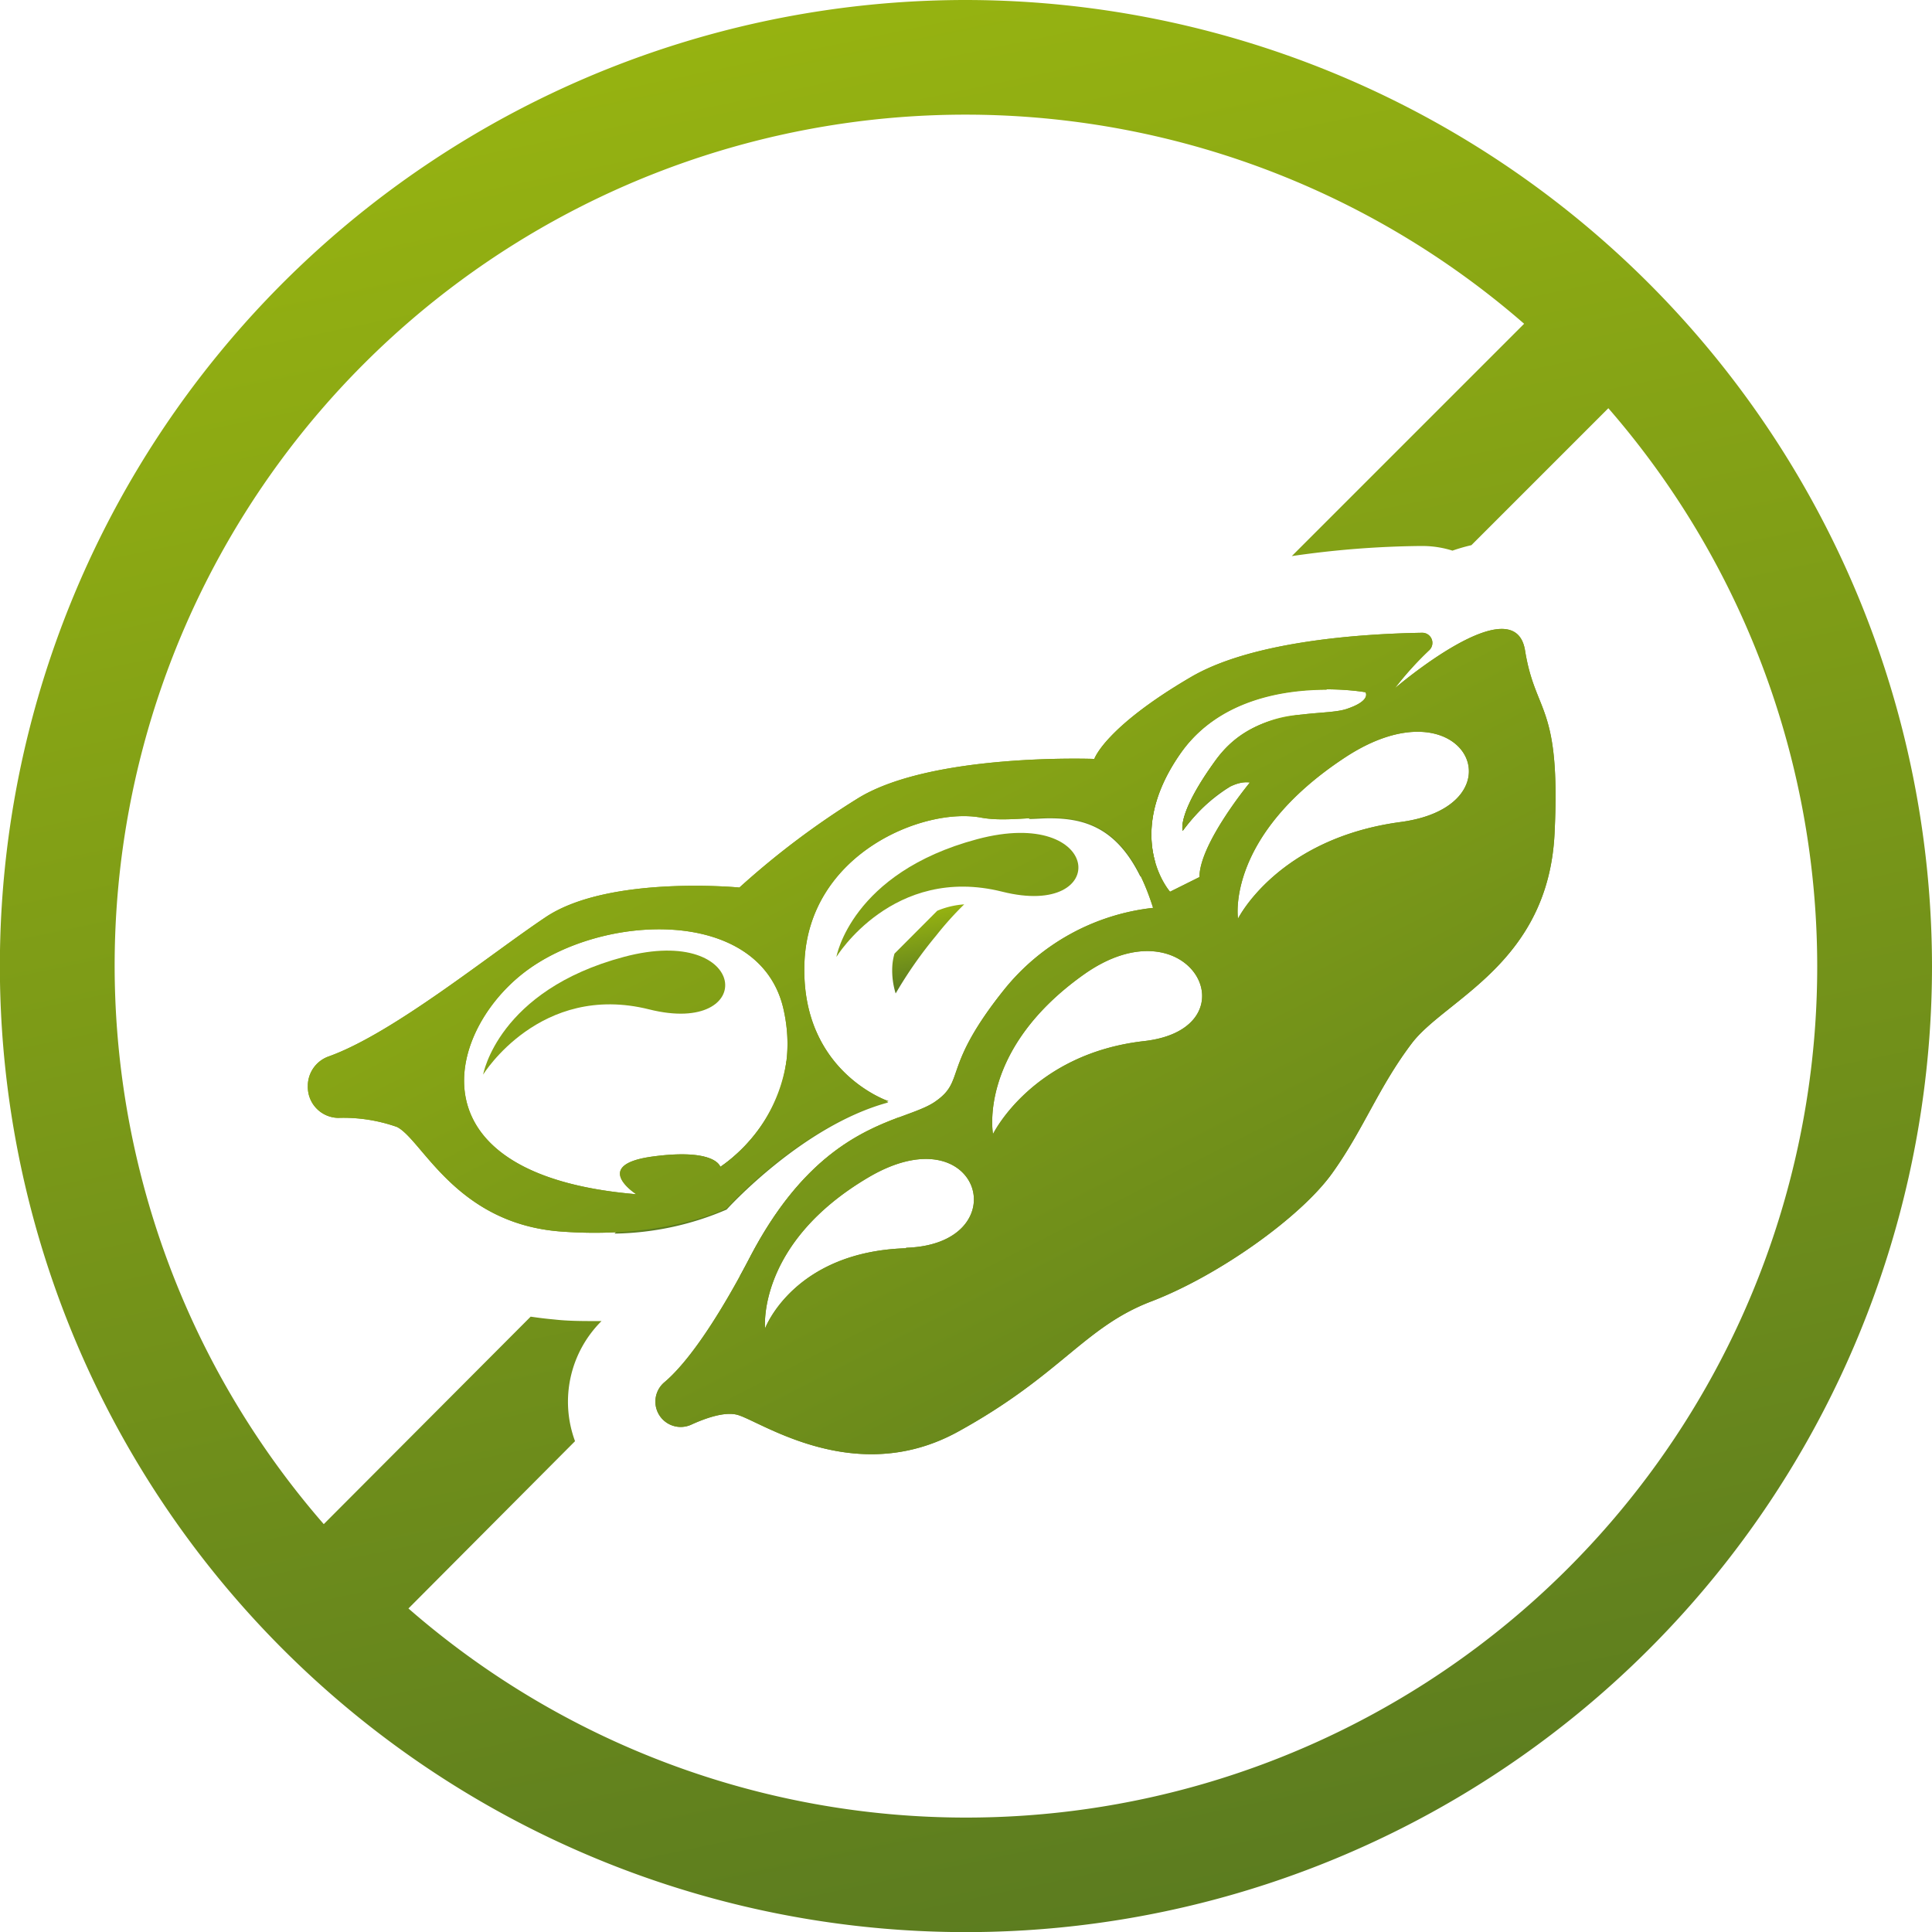 <svg xmlns="http://www.w3.org/2000/svg" xmlns:xlink="http://www.w3.org/1999/xlink" viewBox="0 0 166.31 166.31"><defs><linearGradient id="Unbenannter_Verlauf_4" x1="41.68" y1="1.85" x2="120.34" y2="156.28" gradientUnits="userSpaceOnUse"><stop offset="0" stop-color="#afca0b"/><stop offset="1" stop-color="#517222"/></linearGradient><linearGradient id="Unbenannter_Verlauf_4-2" x1="51.41" y1="-68.23" x2="106.5" y2="194.5" xlink:href="#Unbenannter_Verlauf_4"/><linearGradient id="Unbenannter_Verlauf_4-3" x1="86.83" y1="77.35" x2="89.65" y2="90.81" xlink:href="#Unbenannter_Verlauf_4"/><linearGradient id="Unbenannter_Verlauf_4-4" x1="105.43" y1="59.42" x2="108" y2="71.68" xlink:href="#Unbenannter_Verlauf_4"/><linearGradient id="Unbenannter_Verlauf_4-5" x1="101.15" y1="50.19" x2="106.72" y2="76.77" xlink:href="#Unbenannter_Verlauf_4"/><linearGradient id="Unbenannter_Verlauf_4-6" x1="78.82" y1="75.85" x2="80.93" y2="85.91" xlink:href="#Unbenannter_Verlauf_4"/><linearGradient id="Unbenannter_Verlauf_4-7" x1="61.37" y1="84.59" x2="65.95" y2="106.45" xlink:href="#Unbenannter_Verlauf_4"/><linearGradient id="Unbenannter_Verlauf_4-8" x1="68.5" y1="93.36" x2="72.02" y2="110.15" xlink:href="#Unbenannter_Verlauf_4"/><linearGradient id="Unbenannter_Verlauf_4-9" x1="43.09" y1="1.13" x2="121.75" y2="155.56" xlink:href="#Unbenannter_Verlauf_4"/><linearGradient id="Unbenannter_Verlauf_4-10" x1="14.87" y1="15.51" x2="93.53" y2="169.93" xlink:href="#Unbenannter_Verlauf_4"/><style>.cls-1{fill:url(#Unbenannter_Verlauf_4)}</style></defs><g id="Ebene_2" data-name="Ebene 2"><g id="Ebene_1-2" data-name="Ebene 1"><path class="cls-1" d="M131.28 56c-.9-5.61-11.21 3.25-11.21 3.25A27.91 27.91 0 01123 56a.87.87 0 00-.59-1.53c-4.82.08-14.48.64-19.89 3.81-7.42 4.34-8.32 7.05-8.32 7.05s-14.1-.54-20.43 3.44a70.6 70.6 0 00-10.12 7.63S52.44 75.32 47 78.93c-4.88 3.26-13.13 10-18.68 12a2.69 2.69 0 00-1.82 2.43v.1a2.66 2.66 0 002.61 2.77 13.87 13.87 0 015.06.78c2.17 1.08 5.06 8.32 14.1 9s14.29-2 14.29-2 6.51-7.23 13.92-9.22c0 0-7.6-2.53-7.23-11.94s10.3-13.38 15.19-12.47 11.39-3.08 14.82 7.77a19.14 19.14 0 00-12.83 7.05C81 92 83.18 93 80.47 94.85s-9.77 1.62-15.91 13.38c-3.56 6.8-6 9.61-7.37 10.76a2.18 2.18 0 002.33 3.64c1.25-.57 2.87-1.13 3.95-.84 2 .54 10.13 6.33 19 1.45s10.85-9 16.63-11.21 12.84-7.24 15.55-11 4-7.42 6.88-11.22 11.75-6.87 12.29-18.08-1.64-10.16-2.54-15.73zM62 100.45s-.36-1.62-5.78-.9-1.45 3.25-1.45 3.25c-19.35-1.62-16.45-13.74-9.76-19s20.45-5.8 22.44 3.09S62 100.45 62 100.45zm16 7c-9.68.3-12.14 6.9-12.14 6.9s-.75-7.31 8.9-13 12.93 5.75 3.24 6.06zm20.48-17.83c-9.63 1.09-13 8-13 8s-1.35-7.21 7.8-13.72 14.83 4.63 5.2 5.72zm2.24-12.86s-4.16-4.7.9-11.93 15.92-5.24 15.92-5.24.54.72-1.63 1.44-7.78-.36-11.21 4.34-2.89 6.15-2.89 6.15 3.25-4.52 5.78-4.16c0 0-4.34 5.25-4.34 8.14zm19.85-6c-10.58 1.42-14 8.32-14 8.32s-1.12-7.08 9.22-13.88 15.37 4.15 4.78 5.56z"/><path d="M83.16 0a83.16 83.16 0 1083.15 83.16A83.25 83.25 0 0083.16 0zm0 156.46a73 73 0 01-48-18l14.34-14.4a9.79 9.79 0 012.28-10.34h-.47c-1.19 0-2.41 0-3.63-.14-.68-.06-1.32-.14-2-.24L27.87 131.2A73.24 73.24 0 01131.2 27.87l-20 20a81.54 81.54 0 0111.08-.87h.15a8.62 8.62 0 012.6.4 15.89 15.89 0 011.63-.47l11.79-11.79a73.25 73.25 0 01-55.29 121.32z" fill="url(#Unbenannter_Verlauf_4-2)"/><path d="M86.44 85.26A24.16 24.16 0 0083 90.61l11-11a19.5 19.5 0 00-7.56 5.65z" fill="url(#Unbenannter_Verlauf_4-3)"/><path d="M104.7 65.37c-3.44 4.7-2.89 6.15-2.89 6.15a14.56 14.56 0 014-3.75l6.19-6.25a9.89 9.89 0 00-7.3 3.85z" fill="url(#Unbenannter_Verlauf_4-4)"/><path d="M96.15 62.91l-.56.57a6.31 6.31 0 00-1.38 1.89h-.51l-5.13 5.13c.58 0 1.17-.06 1.76-.06 2.88 0 5.71.7 7.83 5l1.27-1.27c-.58-2.08-.61-5.3 2.19-9.3 3.27-4.67 8.95-5.49 12.56-5.49l4.7-4.7c-5.1.29-12.09 1.16-16.39 3.68a34.3 34.3 0 00-6.34 4.55z" fill="url(#Unbenannter_Verlauf_4-5)"/><path d="M83 77.85a7.2 7.2 0 00-2.32.55L77 82.09a4.86 4.86 0 00-.19 1.11 6.72 6.72 0 00.29 2.32 36.75 36.75 0 013.5-5 27.55 27.55 0 012.4-2.67z" fill="url(#Unbenannter_Verlauf_4-6)"/><path d="M70.26 88.8l-2.57 2.57a13.53 13.53 0 01-5.69 9.08s-.19-.85-2.36-1l-6.74 6.74a25.3 25.3 0 009.65-2.07s6.51-7.23 13.92-9.22a11.42 11.42 0 01-6.21-6.1z" fill="url(#Unbenannter_Verlauf_4-7)"/><path d="M64.55 108.23c-.3.59-.6 1.14-.89 1.67L77.4 96.16c-3.4 1.28-8.4 3.51-12.85 12.07z" fill="url(#Unbenannter_Verlauf_4-8)"/><path d="M72 82.37s1.26-7.23 12.11-10.13 11.58 6.88 2.17 4.52S72 82.37 72 82.37z" fill="url(#Unbenannter_Verlauf_4-9)"/><path d="M41.59 92.5s1.27-7.24 12.12-10.13 11.57 6.87 2.17 4.52-14.29 5.61-14.29 5.61z" fill="url(#Unbenannter_Verlauf_4-10)"/><path class="cls-1" d="M131.28 56c-.9-5.61-11.21 3.25-11.21 3.25A27.91 27.91 0 01123 56a.87.87 0 00-.59-1.53c-4.82.08-14.48.64-19.89 3.81-7.42 4.34-8.32 7.05-8.32 7.05s-14.1-.54-20.43 3.44a70.6 70.6 0 00-10.12 7.63S52.44 75.32 47 78.93c-4.88 3.26-13.13 10-18.68 12a2.69 2.69 0 00-1.82 2.43v.1a2.66 2.66 0 002.61 2.77 13.87 13.87 0 015.06.78c2.17 1.08 5.06 8.32 14.1 9s14.29-2 14.29-2 6.51-7.23 13.92-9.22c0 0-7.6-2.53-7.23-11.94s10.3-13.38 15.19-12.47 11.39-3.08 14.82 7.77a19.14 19.14 0 00-12.83 7.05C81 92 83.18 93 80.47 94.85s-9.77 1.62-15.91 13.38c-3.56 6.8-6 9.61-7.37 10.76a2.18 2.18 0 002.33 3.64c1.25-.57 2.87-1.13 3.95-.84 2 .54 10.13 6.33 19 1.45s10.85-9 16.63-11.21 12.84-7.24 15.55-11 4-7.42 6.88-11.22 11.75-6.87 12.29-18.08-1.64-10.16-2.54-15.73zM62 100.45s-.36-1.62-5.78-.9-1.45 3.25-1.45 3.25c-19.35-1.62-16.45-13.74-9.76-19s20.45-5.8 22.44 3.09S62 100.45 62 100.45zm16 7c-9.68.3-12.14 6.9-12.14 6.9s-.75-7.31 8.9-13 12.93 5.75 3.24 6.06zm20.48-17.83c-9.63 1.09-13 8-13 8s-1.35-7.21 7.8-13.72 14.83 4.63 5.2 5.72zm2.24-12.86s-4.16-4.7.9-11.93 15.92-5.24 15.92-5.24.54.72-1.63 1.44-7.78-.36-11.21 4.34-2.89 6.15-2.89 6.15 3.25-4.52 5.78-4.16c0 0-4.34 5.25-4.34 8.14zm19.85-6c-10.58 1.42-14 8.32-14 8.32s-1.12-7.08 9.22-13.88 15.37 4.15 4.78 5.56z"/></g></g></svg>
